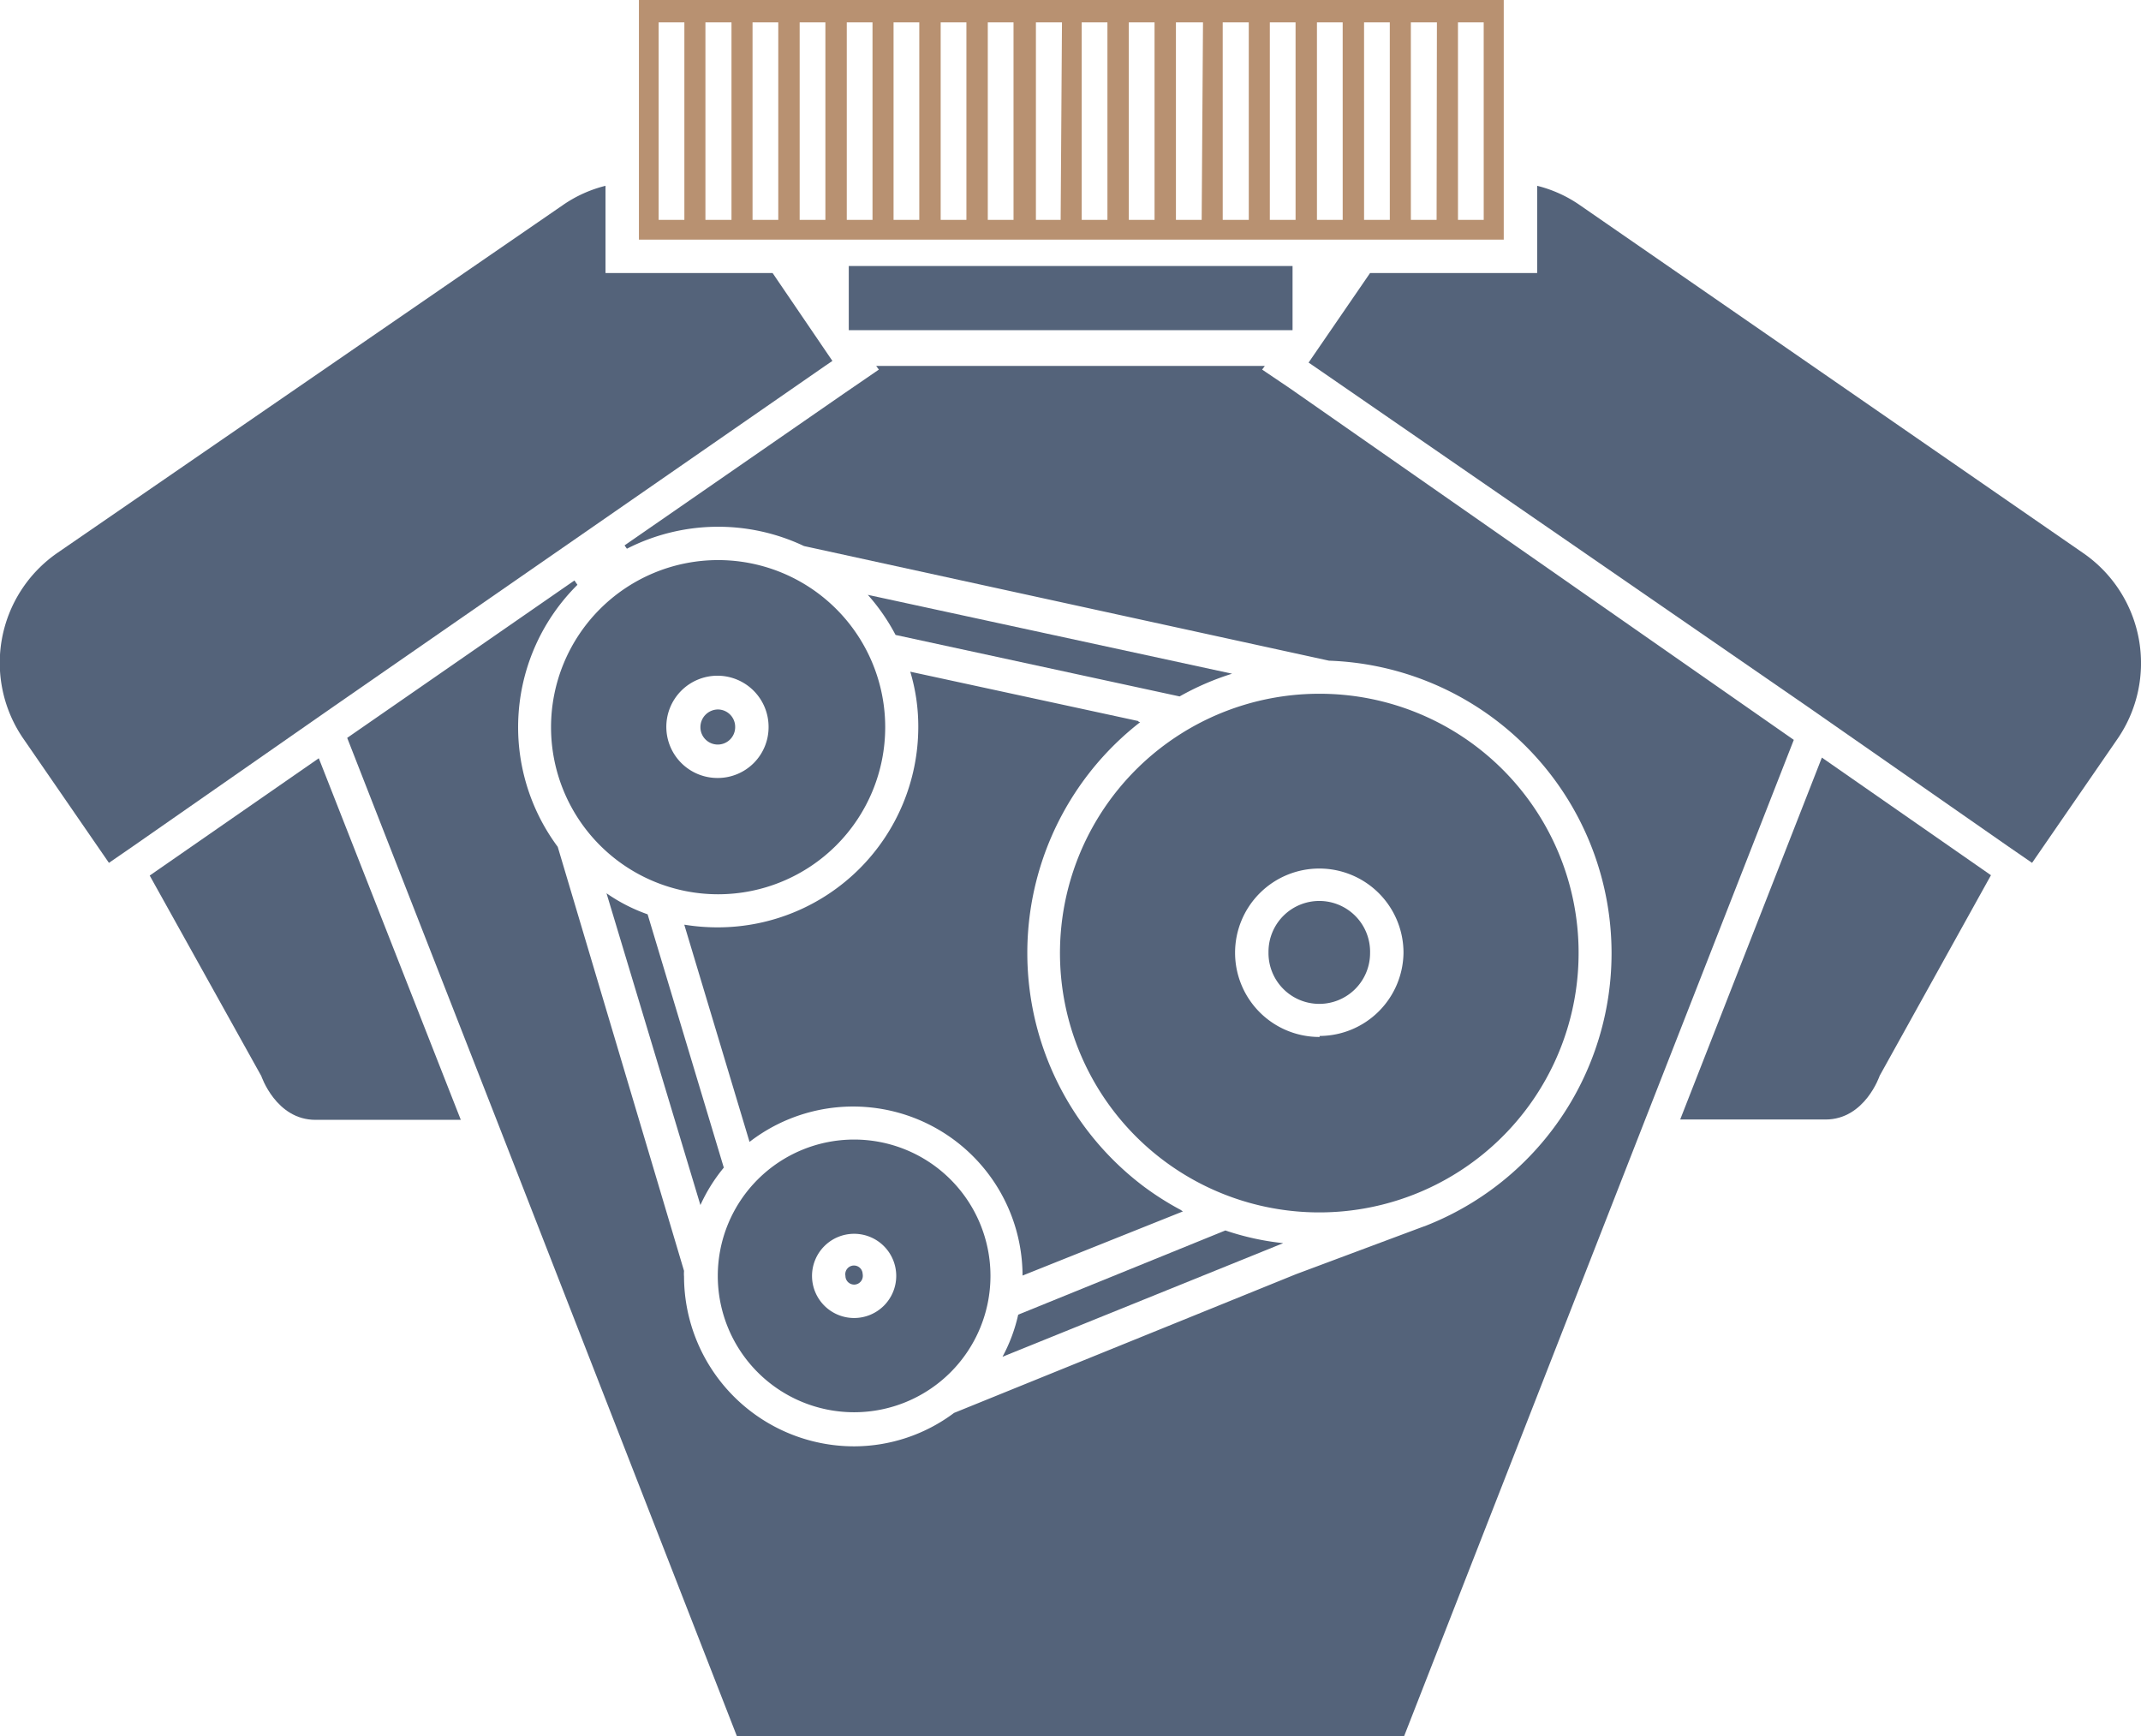 <?xml version="1.0" encoding="UTF-8"?> <svg xmlns="http://www.w3.org/2000/svg" viewBox="0 0 64.07 51.95"> <defs> <style>.cls-1{fill:#54637a;}.cls-2{fill:#b89171;}</style> </defs> <g id="Слой_2" data-name="Слой 2"> <g id="Layer_2" data-name="Layer 2"> <path class="cls-1" d="M22,21.76a.52.52,0,0,1-.52.52.52.52,0,0,1-.52-.52.53.53,0,0,1,.52-.53A.52.52,0,0,1,22,21.76Z"></path> <path class="cls-1" d="M39.49,27A1.52,1.52,0,1,0,41,28.51,1.52,1.52,0,0,0,39.49,27Zm0,0A1.52,1.52,0,1,0,41,28.51,1.52,1.52,0,0,0,39.49,27ZM35.4,36.25a8.75,8.75,0,0,1-1.28-14.64L27.24,20.1a5.7,5.7,0,0,1,.24,1.66,6,6,0,0,1-6,6,6.14,6.14,0,0,1-1-.08l1.95,6.49a5.07,5.07,0,0,1,8.17,4h0Zm-9.83,1.67a.25.25,0,0,0-.26.26.26.26,0,0,0,.26.26.26.26,0,0,0,.25-.26A.25.25,0,0,0,25.57,37.92ZM39.49,27A1.52,1.52,0,1,0,41,28.51,1.52,1.52,0,0,0,39.49,27Zm0,0A1.52,1.52,0,1,0,41,28.51,1.52,1.52,0,0,0,39.49,27ZM35.4,36.25a8.75,8.75,0,0,1-1.28-14.64L27.24,20.1a5.7,5.7,0,0,1,.24,1.66,6,6,0,0,1-6,6,6.14,6.14,0,0,1-1-.08l1.95,6.49a5.07,5.07,0,0,1,8.17,4h0Zm-9.83,1.67a.25.25,0,0,0-.26.26.26.26,0,0,0,.26.26.26.26,0,0,0,.25-.26A.25.25,0,0,0,25.57,37.92Zm0,0a.25.25,0,0,0-.26.26.26.26,0,0,0,.26.26.26.26,0,0,0,.25-.26A.25.25,0,0,0,25.57,37.92Zm9.83-1.67a8.75,8.75,0,0,1-1.28-14.64L27.24,20.1a5.7,5.7,0,0,1,.24,1.66,6,6,0,0,1-6,6,6.14,6.14,0,0,1-1-.08l1.95,6.49a5.07,5.07,0,0,1,8.17,4h0ZM39.49,27A1.52,1.52,0,1,0,41,28.51,1.52,1.52,0,0,0,39.49,27Zm0,0A1.52,1.52,0,1,0,41,28.51,1.52,1.52,0,0,0,39.49,27ZM35.4,36.25a8.75,8.75,0,0,1-1.28-14.64L27.24,20.1a5.7,5.7,0,0,1,.24,1.66,6,6,0,0,1-6,6,6.14,6.14,0,0,1-1-.08l1.95,6.49a5.07,5.07,0,0,1,8.17,4h0Zm-9.83,1.67a.25.25,0,0,0-.26.26.26.26,0,0,0,.26.26.26.26,0,0,0,.25-.26A.25.25,0,0,0,25.57,37.92Zm0,0a.25.25,0,0,0-.26.26.26.26,0,0,0,.26.26.26.26,0,0,0,.25-.26A.25.25,0,0,0,25.57,37.92Zm9.83-1.67a8.75,8.75,0,0,1-1.28-14.64L27.24,20.1a5.7,5.7,0,0,1,.24,1.66,6,6,0,0,1-6,6,6.14,6.14,0,0,1-1-.08l1.95,6.49a5.07,5.07,0,0,1,8.17,4h0ZM39.49,27A1.52,1.52,0,1,0,41,28.51,1.52,1.52,0,0,0,39.49,27ZM38.6,11.62l-.83-.56.08-.11H26.22l.08.11-1.05.72-6.56,4.54.07.1a6,6,0,0,1,5.3-.08l15.71,3.43a8.76,8.76,0,0,1,2.92,16.9l-.19.07-3.72,1.39L28.55,42.28a5,5,0,0,1-3,1,5.09,5.09,0,0,1-5.08-5.08,1,1,0,0,1,0-.17L16.69,25.34a6,6,0,0,1,.59-7.84l-.09-.13-6.8,4.71,4.47,11.43L22.07,52H42l7.21-18.44,4.47-11.42h0ZM41,28.51A1.52,1.52,0,1,0,39.49,30,1.52,1.52,0,0,0,41,28.51Zm-19.52-.76a6.14,6.14,0,0,1-1-.08l1.95,6.49a5.07,5.07,0,0,1,8.17,4h0l4.76-1.94a8.75,8.75,0,0,1-1.28-14.64L27.24,20.1a5.7,5.7,0,0,1,.24,1.66A6,6,0,0,1,21.49,27.75Zm3.82,10.43a.26.26,0,0,0,.26.26.26.26,0,0,0,.25-.26.26.26,0,1,0-.51,0ZM39.49,27A1.52,1.52,0,1,0,41,28.51,1.52,1.52,0,0,0,39.49,27ZM35.4,36.25a8.75,8.75,0,0,1-1.28-14.64L27.24,20.1a5.7,5.7,0,0,1,.24,1.66,6,6,0,0,1-6,6,6.14,6.14,0,0,1-1-.08l1.95,6.49a5.07,5.07,0,0,1,8.17,4h0Zm-9.83,1.67a.25.25,0,0,0-.26.26.26.26,0,0,0,.26.26.26.26,0,0,0,.25-.26A.25.25,0,0,0,25.57,37.92Zm0,0a.25.25,0,0,0-.26.26.26.26,0,0,0,.26.26.26.26,0,0,0,.25-.26A.25.25,0,0,0,25.57,37.92Zm9.83-1.67a8.75,8.75,0,0,1-1.28-14.64L27.24,20.1a5.7,5.7,0,0,1,.24,1.66,6,6,0,0,1-6,6,6.14,6.14,0,0,1-1-.08l1.95,6.49a5.07,5.07,0,0,1,8.17,4h0ZM39.49,27A1.52,1.52,0,1,0,41,28.51,1.52,1.52,0,0,0,39.49,27Zm0,0A1.52,1.52,0,1,0,41,28.51,1.52,1.52,0,0,0,39.49,27ZM35.4,36.25a8.75,8.75,0,0,1-1.28-14.64L27.24,20.1a5.7,5.7,0,0,1,.24,1.66,6,6,0,0,1-6,6,6.14,6.14,0,0,1-1-.08l1.95,6.49a5.07,5.07,0,0,1,8.17,4h0Zm-9.83,1.67a.25.25,0,0,0-.26.26.26.26,0,0,0,.26.26.26.26,0,0,0,.25-.26A.25.25,0,0,0,25.57,37.92Zm9.83-1.67a8.75,8.75,0,0,1-1.28-14.64L27.24,20.1a5.7,5.7,0,0,1,.24,1.66,6,6,0,0,1-6,6,6.14,6.14,0,0,1-1-.08l1.95,6.49a5.07,5.07,0,0,1,8.17,4h0ZM39.49,27A1.52,1.52,0,1,0,41,28.51,1.52,1.52,0,0,0,39.49,27Zm0,0A1.52,1.52,0,1,0,41,28.51,1.52,1.52,0,0,0,39.49,27ZM35.4,36.25a8.75,8.75,0,0,1-1.28-14.64L27.24,20.1a5.7,5.7,0,0,1,.24,1.66,6,6,0,0,1-6,6,6.14,6.14,0,0,1-1-.08l1.95,6.49a5.07,5.07,0,0,1,8.17,4h0ZM39.49,27A1.52,1.52,0,1,0,41,28.51,1.52,1.52,0,0,0,39.49,27Zm0,0A1.52,1.52,0,1,0,41,28.51,1.52,1.52,0,0,0,39.49,27ZM25.57,37.92a.25.25,0,0,0-.26.26.26.26,0,0,0,.26.26.26.26,0,0,0,.25-.26A.25.25,0,0,0,25.57,37.92Zm9.83-1.67a8.75,8.75,0,0,1-1.28-14.64L27.24,20.1a5.7,5.7,0,0,1,.24,1.66,6,6,0,0,1-6,6,6.14,6.14,0,0,1-1-.08l1.95,6.49a5.07,5.07,0,0,1,8.17,4h0ZM39.49,27A1.52,1.52,0,1,0,41,28.51,1.52,1.52,0,0,0,39.49,27Z"></path> <path class="cls-1" d="M38.4,37.2,30,40.6a4.88,4.88,0,0,0,.47-1.26h0l6.2-2.52A7.94,7.94,0,0,0,38.4,37.2Z"></path> <path class="cls-1" d="M36.87,20.16a8.1,8.1,0,0,0-1.57.68h0L26.8,19a6,6,0,0,0-.83-1.2Z"></path> <path class="cls-1" d="M21.66,34.94a5,5,0,0,0-.7,1.12l-2.81-9.33a5.11,5.11,0,0,0,1.23.63Z"></path> <path class="cls-1" d="M39.49,20.76a7.76,7.76,0,1,0,7.75,7.75A7.75,7.75,0,0,0,39.49,20.76Zm0,10.27A2.52,2.52,0,1,1,42,28.51,2.52,2.52,0,0,1,39.49,31Z"></path> <path class="cls-1" d="M21.49,16.76a5,5,0,1,0,5,5A5,5,0,0,0,21.49,16.76Zm0,6.52A1.53,1.53,0,1,1,23,21.76,1.52,1.52,0,0,1,21.49,23.28Z"></path> <path class="cls-1" d="M25.57,34.1a4.08,4.08,0,1,0,4.07,4.08A4.08,4.08,0,0,0,25.57,34.1Zm0,5.34a1.26,1.26,0,1,1,1.25-1.26A1.26,1.26,0,0,1,25.57,39.44Z"></path> <path class="cls-2" d="M19.12,0V7.17H45V0Zm1.36,6.58h-.77V.67h.77Zm1.41,0h-.78V.67h.78Zm1.4,0h-.77V.67h.77Zm1.41,0h-.77V.67h.77Zm1.41,0h-.77V.67h.77Zm1.4,0h-.77V.67h.77Zm1.41,0h-.77V.67h.77Zm1.41,0h-.77V.67h.77Zm1.41,0H31V.67h.78Zm1.4,0h-.77V.67h.77Zm1.41,0h-.77V.67h.77Zm1.41,0h-.77V.67H36Zm1.41,0h-.78V.67h.78Zm1.4,0H38V.67h.77Zm1.41,0h-.77V.67h.77Zm1.41,0h-.77V.67h.77Zm1.4,0h-.77V.67H43Zm1.41,0h-.77V.67h.77Z"></path> <rect class="cls-1" x="25.4" y="7.96" width="13.28" height="1.92"></rect> <path class="cls-1" d="M24.91,10.8l-.22.15L10,21.13,4,25.31l-.74.51L.71,22.12a4,4,0,0,1,1-5.57L16.84,6.14a3.87,3.87,0,0,1,1.28-.58V8.17h5Z"></path> <path class="cls-1" d="M13.79,33.51H9.44c-1.18,0-1.62-1.31-1.62-1.31l-3.34-6,5.06-3.51Z"></path> <path class="cls-1" d="M63.36,22.12l-2.55,3.7-.74-.51-6-4.18L39.38,11l-.22-.15L41,8.17h5V5.56a3.87,3.87,0,0,1,1.28.58L62.34,16.55A4,4,0,0,1,63.36,22.12Z"></path> <path class="cls-1" d="M59.58,26.19l-3.33,6s-.44,1.31-1.62,1.31H50.28l4.24-10.83Z"></path> </g> </g> </svg> 